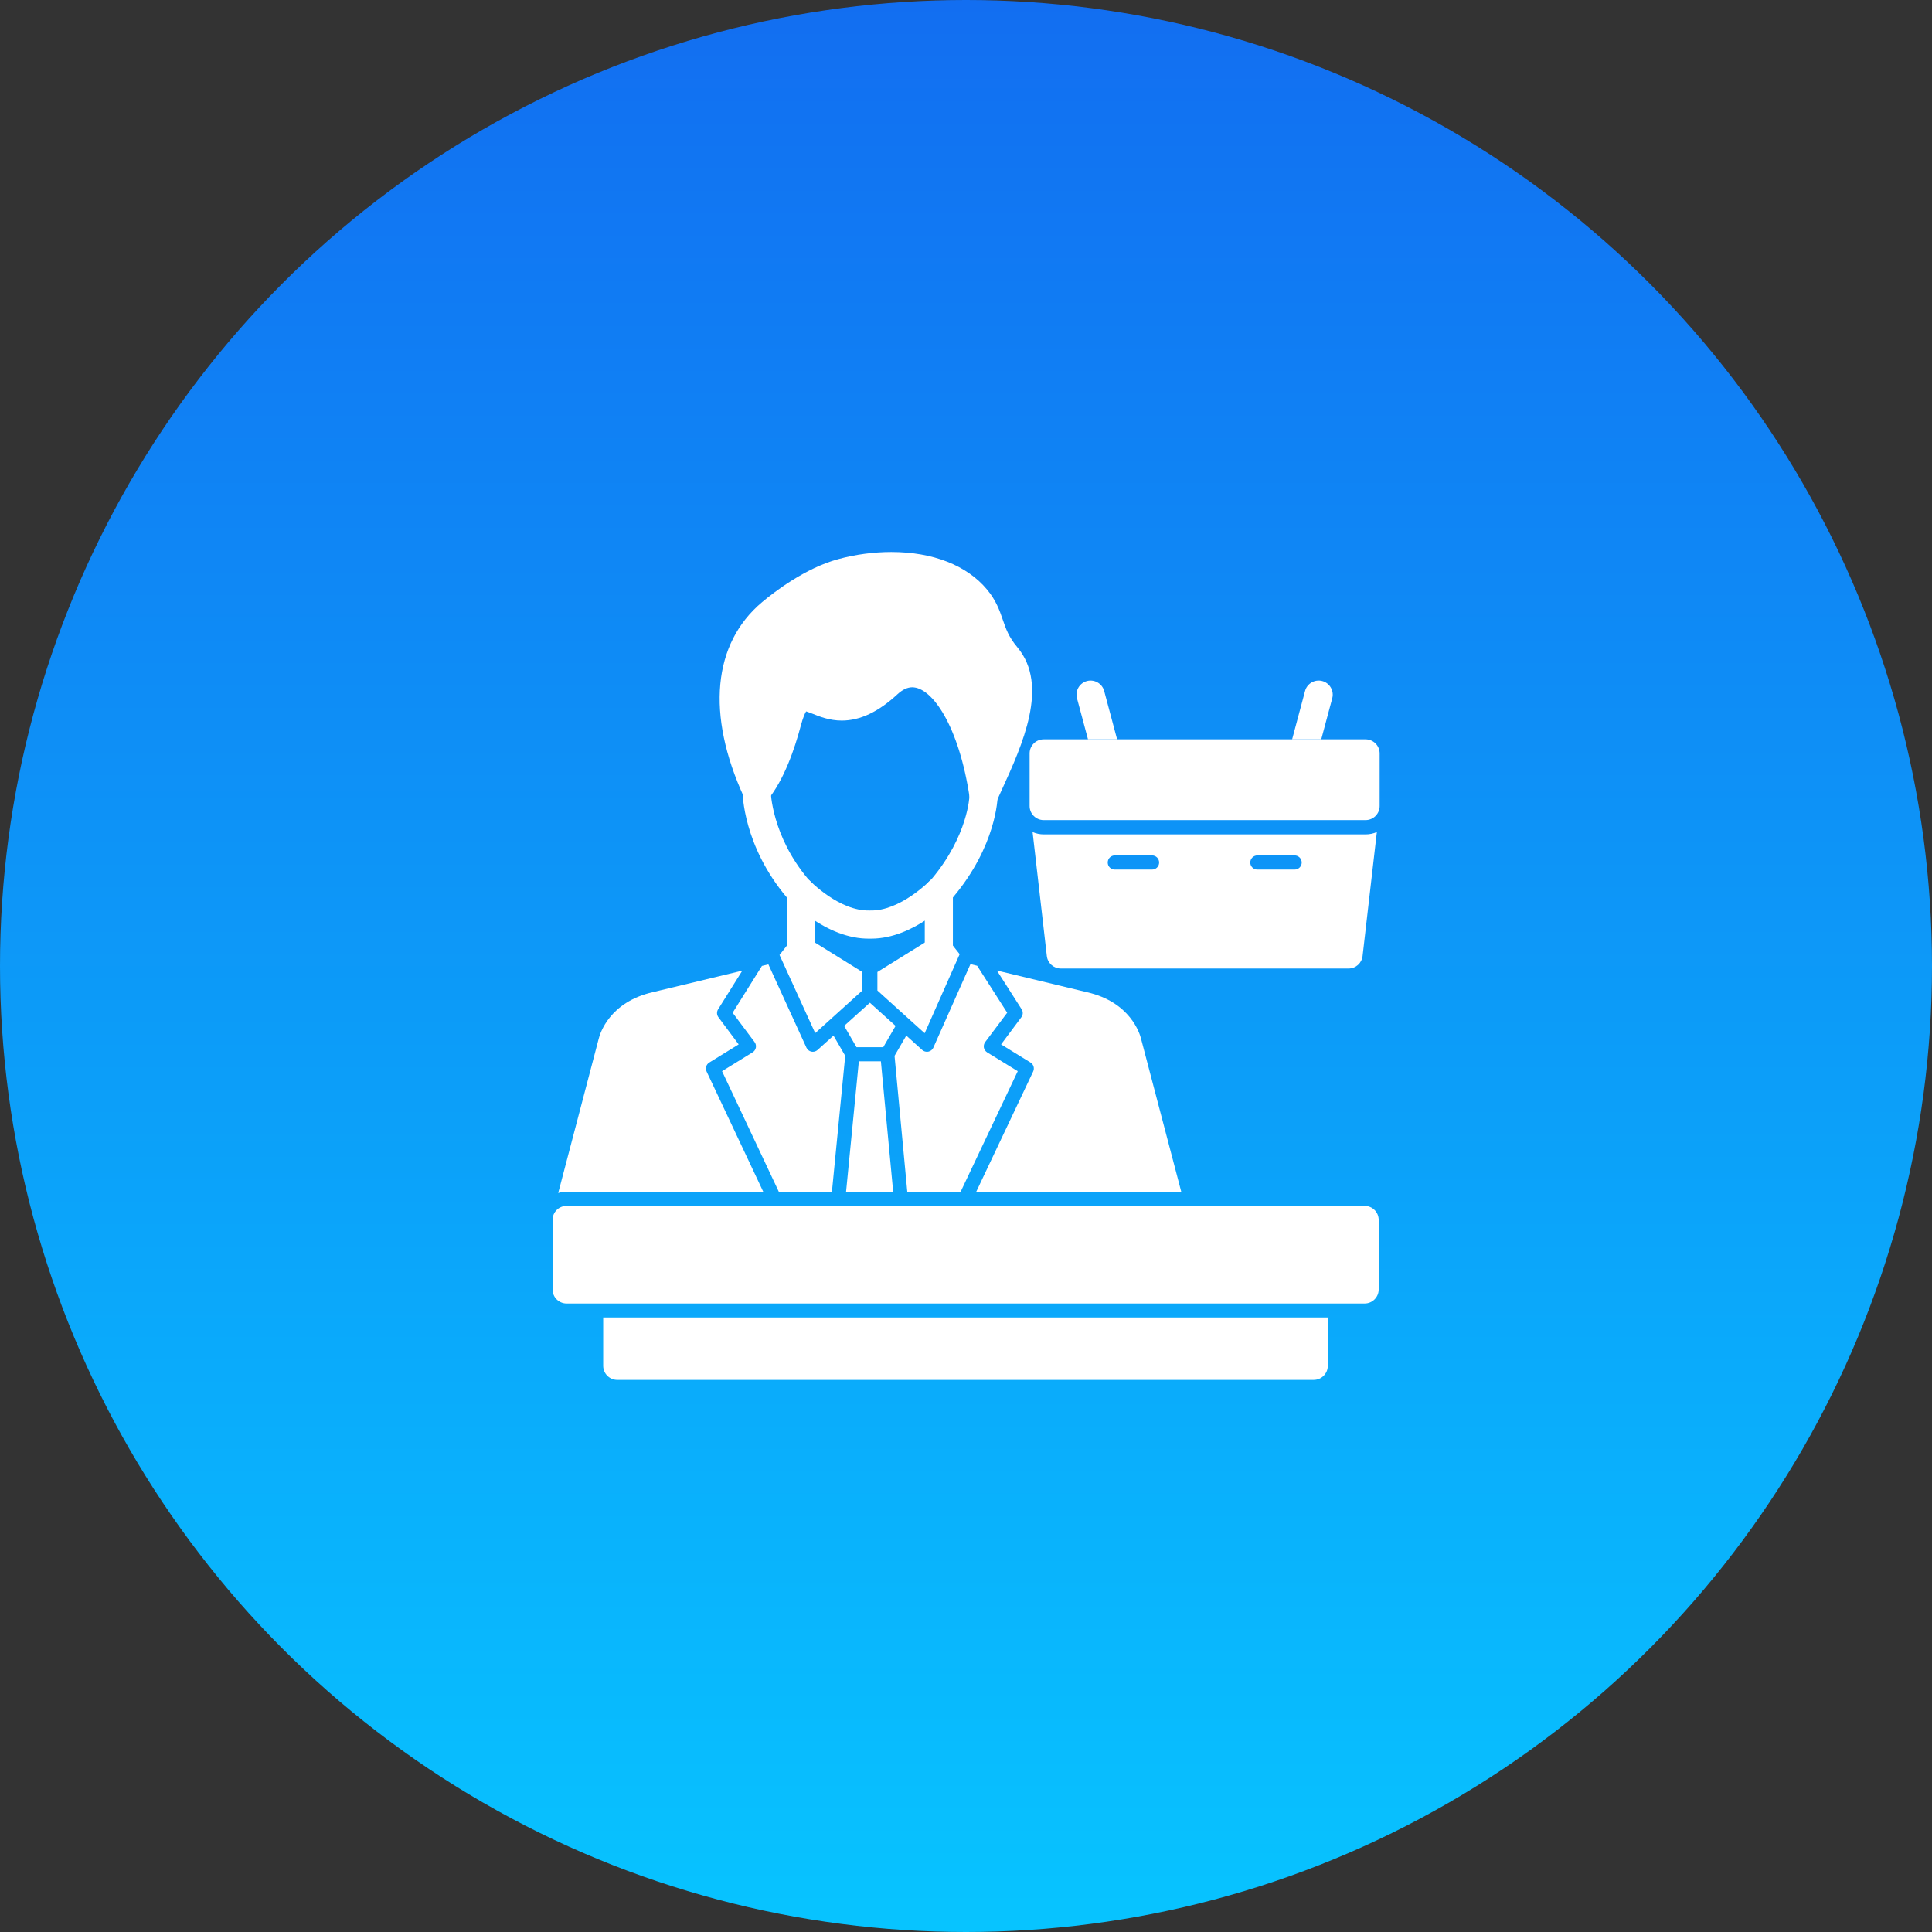<svg xmlns="http://www.w3.org/2000/svg" width="56" height="56" viewBox="0 0 56 56" fill="none"><rect x="0" y="0" width="56" height="56" fill="#333333" stroke="none"/><g clip-path="url(#clip0_14843_56768)"><circle cx="28" cy="28" r="28" fill="url(#paint0_linear_14843_56768)"></circle><g clip-path="url(#clip1_14843_56768)"><path fill-rule="evenodd" clip-rule="evenodd" d="M39.09 28.073H30.748C30.541 28.073 30.367 27.917 30.343 27.712L29.93 24.117C30.029 24.161 30.138 24.185 30.254 24.185H39.584C39.699 24.185 39.809 24.161 39.909 24.117L39.495 27.712C39.471 27.917 39.297 28.073 39.09 28.073ZM37.525 25.205C37.638 25.205 37.731 25.114 37.731 25.001C37.731 24.887 37.638 24.795 37.525 24.795H36.445C36.332 24.795 36.24 24.887 36.24 25.001C36.24 25.114 36.332 25.205 36.445 25.205H37.525ZM33.392 25.205C33.507 25.205 33.598 25.114 33.598 25.001C33.598 24.887 33.507 24.795 33.392 24.795H32.313C32.199 24.795 32.108 24.887 32.108 25.001C32.108 25.114 32.199 25.205 32.313 25.205H33.392Z" fill="white"></path><path fill-rule="evenodd" clip-rule="evenodd" d="M39.582 23.771H30.252C30.027 23.771 29.844 23.588 29.844 23.363V21.838C29.844 21.612 30.027 21.43 30.252 21.43H39.582C39.807 21.43 39.99 21.612 39.99 21.838V23.363C39.99 23.588 39.807 23.771 39.582 23.771Z" fill="white"></path><path fill-rule="evenodd" clip-rule="evenodd" d="M31.536 21.43L31.217 20.24C31.159 20.023 31.288 19.799 31.506 19.74C31.722 19.683 31.947 19.812 32.005 20.028L32.38 21.43H31.536Z" fill="white"></path><path fill-rule="evenodd" clip-rule="evenodd" d="M37.453 21.43L37.828 20.028C37.886 19.812 38.109 19.683 38.327 19.74C38.545 19.799 38.674 20.023 38.616 20.24L38.297 21.43H37.453Z" fill="white"></path><path fill-rule="evenodd" clip-rule="evenodd" d="M39.554 37.783H16.424C16.198 37.783 16.016 37.6 16.016 37.375V35.361C16.016 35.135 16.198 34.953 16.424 34.953H39.554C39.78 34.953 39.962 35.135 39.962 35.361V37.375C39.962 37.6 39.78 37.783 39.554 37.783Z" fill="white"></path><path fill-rule="evenodd" clip-rule="evenodd" d="M38.079 39.997H17.892C17.668 39.997 17.484 39.815 17.484 39.589V38.188H38.487V39.589C38.487 39.815 38.303 39.997 38.079 39.997Z" fill="white"></path><path fill-rule="evenodd" clip-rule="evenodd" d="M28.297 34.542L29.947 31.057C29.991 30.964 29.958 30.851 29.869 30.797L29.017 30.272L29.604 29.485C29.655 29.417 29.659 29.326 29.613 29.254L28.895 28.131L31.511 28.76C32.764 29.047 33.038 29.959 33.075 30.112L34.239 34.542H28.297ZM25.217 30.353H25.214H24.826L24.468 29.736L25.214 29.064L25.959 29.736L25.602 30.353H25.217ZM24.996 28.71L23.629 29.945L22.595 27.681L22.894 27.298C23.023 27.133 23.254 27.092 23.431 27.202L24.996 28.174V28.71ZM25.432 28.174L26.997 27.202C27.174 27.092 27.405 27.133 27.534 27.298L27.816 27.658L26.802 29.948L26.355 29.545L26.354 29.544L25.432 28.71V28.174ZM28.129 27.946L28.323 27.993L29.194 29.354L28.556 30.205C28.521 30.252 28.508 30.31 28.518 30.366C28.529 30.422 28.564 30.471 28.611 30.502L29.5 31.049L27.845 34.542H26.298L25.929 30.604L26.269 30.017L26.731 30.434C26.768 30.467 26.818 30.486 26.868 30.486C26.881 30.486 26.895 30.484 26.909 30.482C26.972 30.468 27.026 30.428 27.052 30.37L28.129 27.946ZM24.159 30.017L24.499 30.603L24.114 34.542H22.574L20.929 31.049L21.815 30.502C21.864 30.471 21.899 30.422 21.909 30.366C21.92 30.31 21.907 30.252 21.872 30.205L21.236 29.355L22.085 27.998L22.272 27.953L23.375 30.367C23.401 30.426 23.456 30.468 23.518 30.482C23.532 30.484 23.546 30.486 23.56 30.486C23.61 30.486 23.659 30.467 23.697 30.434L24.159 30.017ZM24.524 34.542L24.894 30.762H25.214H25.533L25.889 34.542H24.524ZM16.18 34.58L17.353 30.112C17.39 29.959 17.664 29.047 18.921 28.758L21.516 28.135L20.816 29.253C20.77 29.324 20.773 29.417 20.824 29.485L21.411 30.272L20.559 30.798C20.47 30.852 20.437 30.964 20.481 31.058L22.123 34.542H16.424C16.339 34.542 16.257 34.556 16.18 34.58Z" fill="white"></path><path fill-rule="evenodd" clip-rule="evenodd" d="M25.255 27.207C25.241 27.207 25.227 27.207 25.213 27.207C23.944 27.231 22.864 26.078 22.819 26.029C22.815 26.023 22.811 26.019 22.807 26.014C21.539 24.513 21.523 22.997 21.523 22.933C21.523 22.707 21.706 22.525 21.931 22.523C22.156 22.523 22.339 22.707 22.339 22.931C22.339 22.942 22.364 24.219 23.424 25.48C23.495 25.556 24.338 26.413 25.203 26.391H25.224C26.082 26.413 26.933 25.553 27.003 25.48C28.062 24.22 28.101 23.073 28.101 23.063C28.103 22.838 28.285 22.66 28.509 22.66H28.514C28.74 22.663 28.919 22.849 28.917 23.075C28.917 23.132 28.885 24.514 27.62 26.014C27.616 26.019 27.612 26.023 27.608 26.029C27.563 26.076 26.505 27.207 25.255 27.207Z" fill="white"></path><path fill-rule="evenodd" clip-rule="evenodd" d="M23.213 27.958C22.987 27.958 22.805 27.776 22.805 27.55V25.845C22.805 25.621 22.987 25.438 23.213 25.438C23.439 25.438 23.62 25.621 23.62 25.845V27.55C23.62 27.776 23.439 27.958 23.213 27.958Z" fill="white"></path><path fill-rule="evenodd" clip-rule="evenodd" d="M27.213 27.958C26.987 27.958 26.805 27.776 26.805 27.55V25.845C26.805 25.621 26.987 25.438 27.213 25.438C27.437 25.438 27.62 25.621 27.62 25.845V27.55C27.62 27.776 27.437 27.958 27.213 27.958Z" fill="white"></path><path fill-rule="evenodd" clip-rule="evenodd" d="M28.51 23.476C28.491 23.476 28.473 23.474 28.454 23.472C28.274 23.448 28.132 23.307 28.107 23.127C27.799 21.045 27.019 19.921 26.441 19.921C26.303 19.921 26.16 19.989 26.018 20.119C25.462 20.635 24.931 20.886 24.4 20.886C24.041 20.886 23.755 20.77 23.547 20.686C23.488 20.664 23.415 20.635 23.366 20.62C23.335 20.669 23.278 20.786 23.209 21.045C23.034 21.703 22.726 22.609 22.247 23.19C22.158 23.297 22.019 23.352 21.879 23.335C21.74 23.316 21.62 23.227 21.562 23.099C20.467 20.71 20.659 18.654 22.089 17.454C22.433 17.165 23.34 16.464 24.3 16.206C24.798 16.07 25.33 16 25.834 16C27.04 16 28.026 16.387 28.609 17.087C28.872 17.402 28.975 17.698 29.065 17.96C29.158 18.231 29.238 18.463 29.489 18.762C30.419 19.871 29.627 21.603 29.048 22.87C28.991 22.995 28.935 23.117 28.883 23.234C28.817 23.383 28.669 23.476 28.51 23.476Z" fill="white"></path></g></g><defs><linearGradient id="paint0_linear_14843_56768" x1="28" y1="0" x2="28" y2="56" gradientUnits="userSpaceOnUse"><stop stop-color="#126EF1"></stop><stop offset="1" stop-color="#07C4FF"></stop></linearGradient><clipPath id="clip0_14843_56768"><rect width="56" height="56" fill="white"></rect></clipPath><clipPath id="clip1_14843_56768"><rect width="24" height="24" fill="white" transform="translate(16 16)"></rect></clipPath></defs></svg>